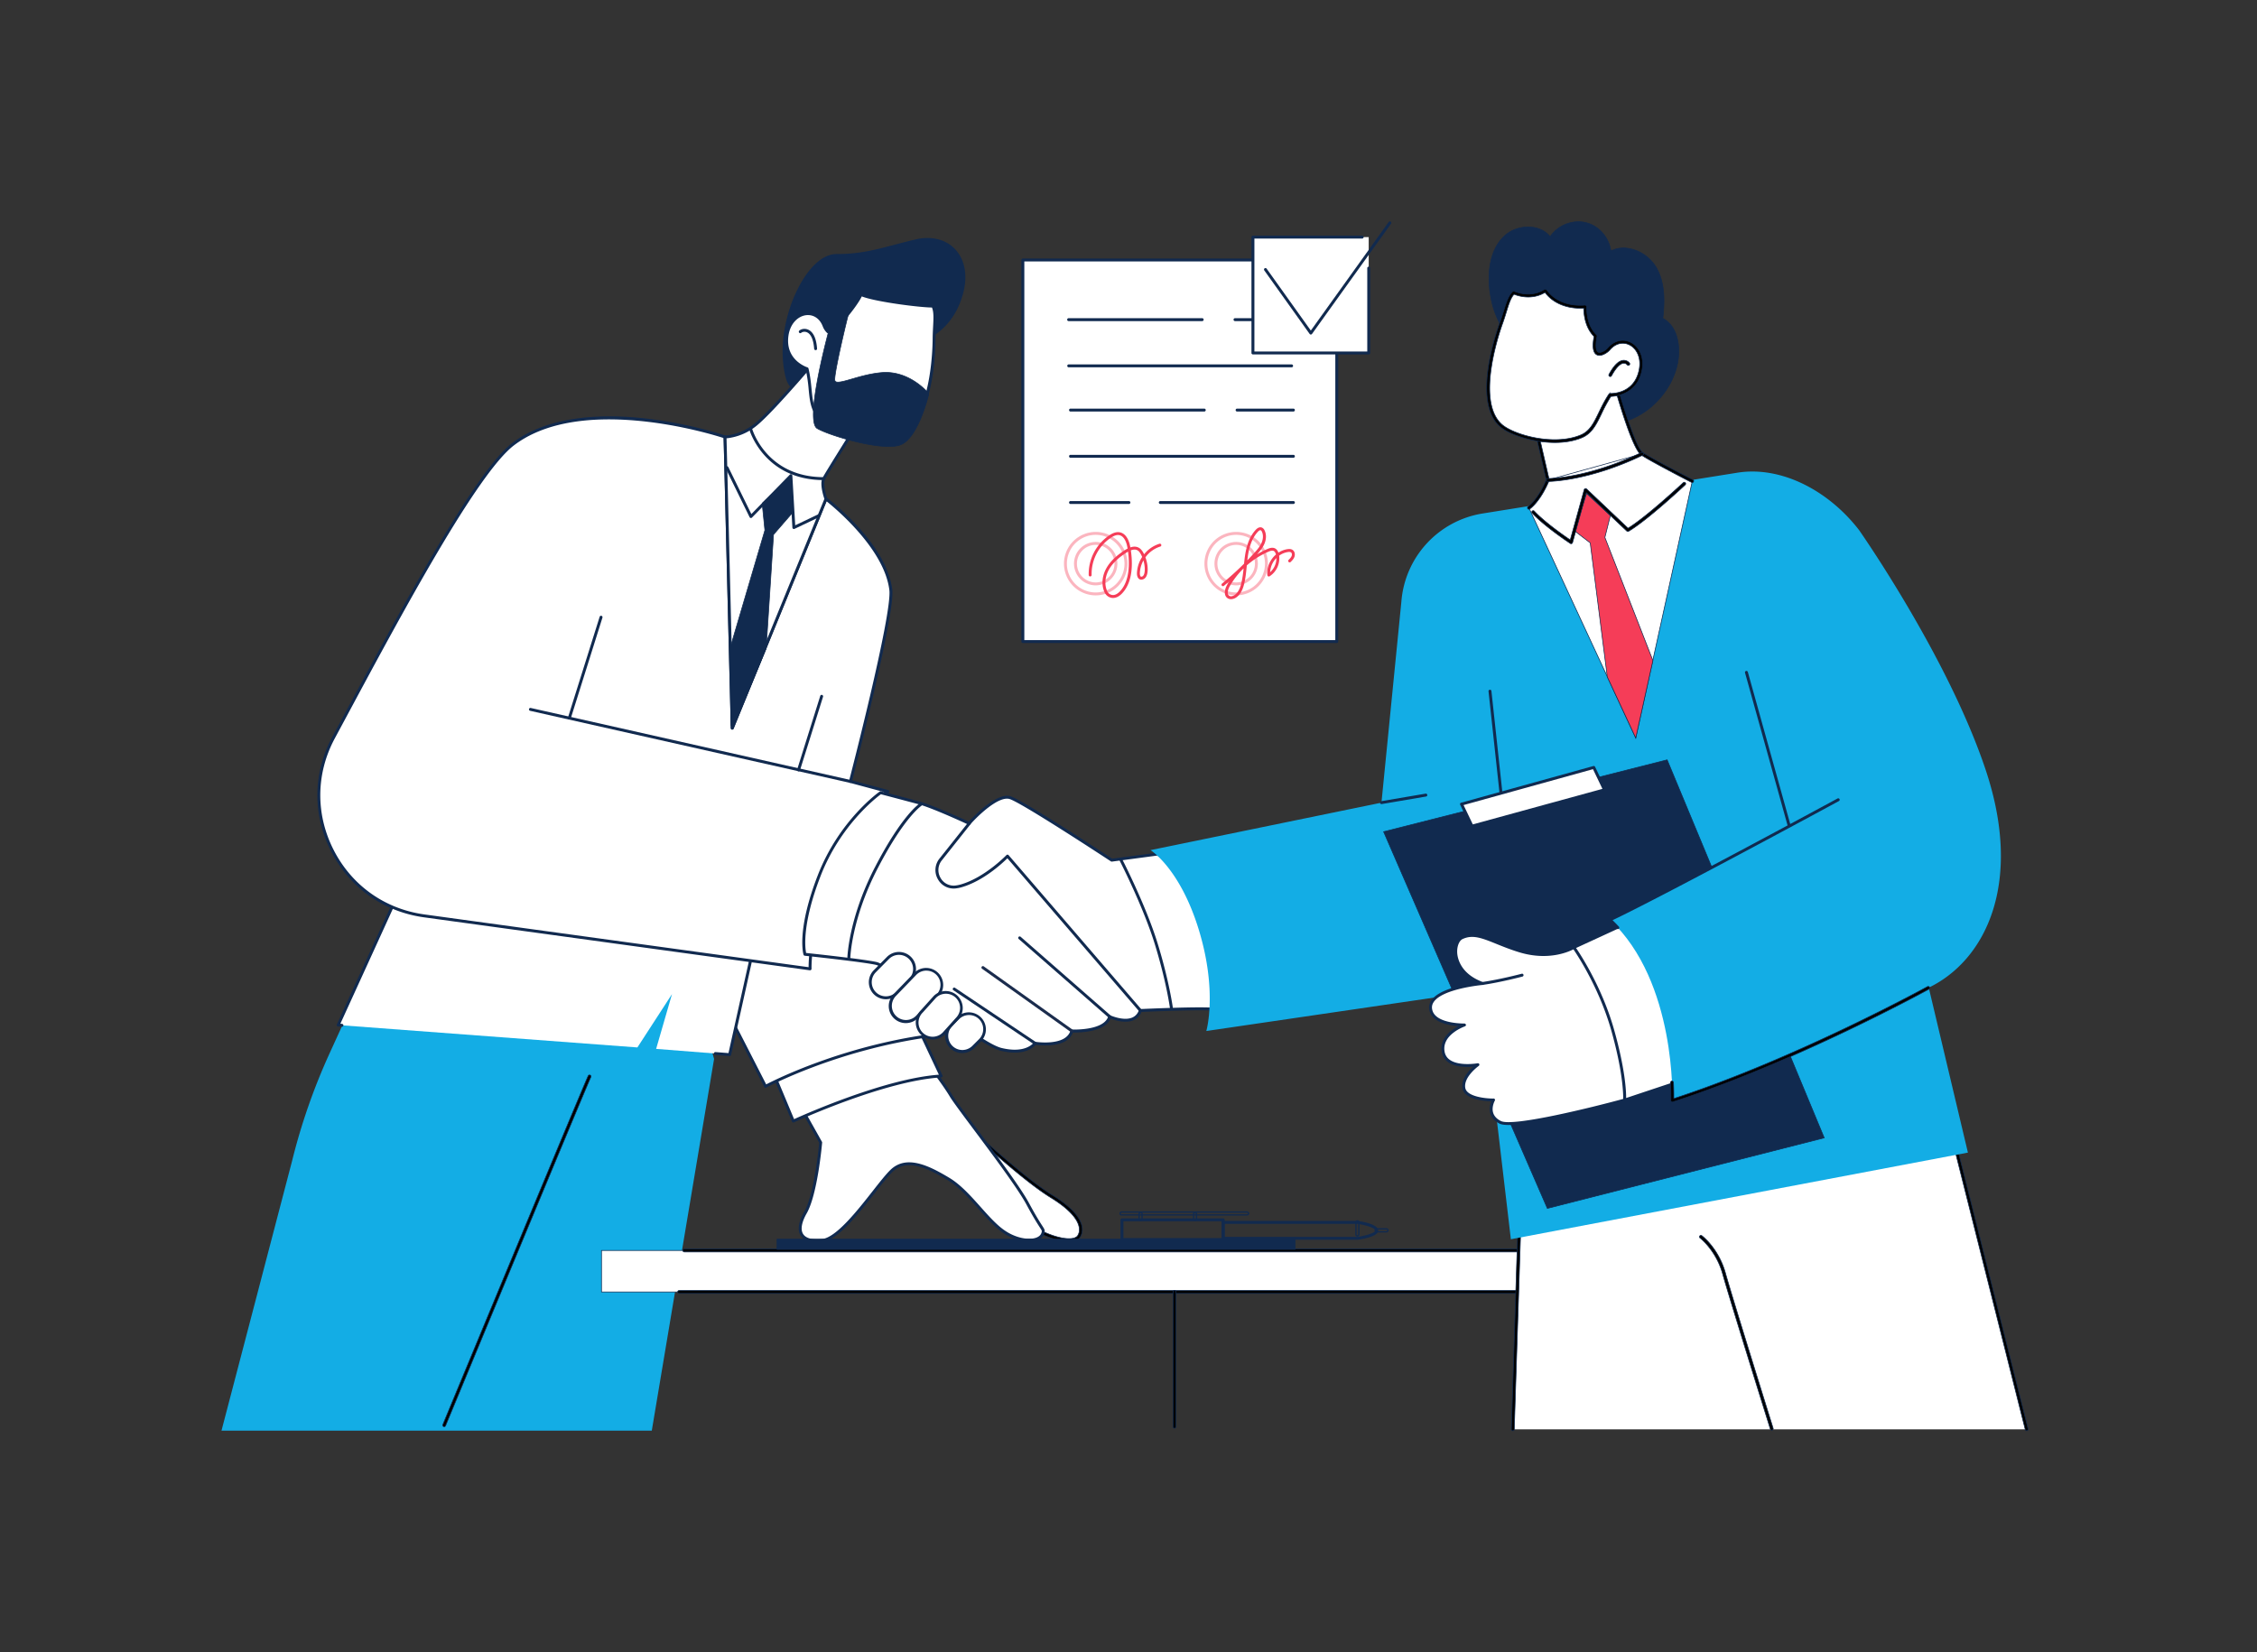 <svg xmlns="http://www.w3.org/2000/svg" viewBox="0 0 3415 2500">
  <rect x="0" y="0" width="3415" height="2500" fill="#333333" stroke="none"/>
  <g id="Illustration">
    <g id="Contractor_agreements" data-name="Contractor agreements">
      <g>
        <g>
          <path d="M1080.45,1602.35,986.2,2164.84H335.13L442,1756.46A930.32,930.32,0,0,1,498.9,1593.4l63.52-139.06L1030,1424.07Z" style="fill: #13ade5"/>
          <path d="M672.09,2158.79a2.34,2.34,0,0,1-.85-.17,2.21,2.21,0,0,1-1.19-2.88c2.09-5,209.25-504.66,220-527.94a2.21,2.21,0,0,1,4,1.85c-10.71,23.2-217.83,522.73-219.92,527.78A2.21,2.21,0,0,1,672.09,2158.79Z" style="stroke: #112a4f;stroke-miterlimit: 10"/>
        </g>
        <g>
          <g>
            <g>
              <path d="M1458.39,1702.63c3.77-.12,84.18,77.87,132.9,107.8s47,51.52,41.13,60.57c-6.33,9.71-36.46,8.46-80.08-19.11S1458.39,1702.63,1458.39,1702.63Z" style="fill: #fff;stroke: #112a4f;stroke-miterlimit: 10"/>
              <path d="M1617.11,1878.81c-15,0-38-7.4-65.95-25.06-43.71-27.62-92.74-145.28-94.81-150.28a2.24,2.24,0,0,1,.19-2,2.21,2.21,0,0,1,1.78-1c1.93-.06,4.76,2.24,27.47,22.35,27.89,24.71,74.58,66.07,106.66,85.77,26.22,16.11,41.18,31.7,44.47,46.35,1.92,8.56-.84,14.52-2.66,17.31C1631.5,1876.44,1625.59,1878.81,1617.11,1878.81Zm-153.48-169.56c11.74,26.8,53.56,117.82,89.88,140.78,41.56,26.26,71.46,28.36,77.06,19.77,1.76-2.7,3.53-7.3,2-13.94-2.07-9.24-11.13-24.3-42.47-43.55-32.41-19.9-79.28-61.42-107.28-86.22C1475.52,1719.58,1468.43,1713.3,1463.63,1709.25Z" style="stroke: #112a4f;stroke-miterlimit: 10"/>
            </g>
            <g>
              <path d="M1241.75,1728.76s-6.74,77.65-23.07,106.13-7.19,45.42,25,42.27,82.21-83.13,105.2-105.37,55.76-6,86.47,12.38,56.47,60.53,82.87,79.07,58.51,17.39,60.27.28c.44-4.28-3.06-4.08-23.62-42.18S1450.32,1677.12,1439,1658.1s-33.48-47.29-33.48-47.29l-199.91,53.52Z" style="fill: #fff;stroke: #112a4f;stroke-miterlimit: 10"/>
              <path d="M1236.47,1879.74c-12.13,0-20.68-3.4-24.94-10-5.33-8.25-3.52-20.68,5.24-36,15.11-26.35,22-96.89,22.72-104.56l-35.83-63.83a2.2,2.2,0,0,1,1.35-3.21l199.9-53.52a2.19,2.19,0,0,1,2.31.77c.22.28,22.35,28.61,33.65,47.52,4.2,7,19,26.86,36.14,49.82,29.79,39.9,66.88,89.56,79.8,113.5,10.86,20.14,16.93,29.51,20.18,34.54,3,4.71,4,6.14,3.69,8.92-.58,5.61-3.93,10-9.68,12.59-13.35,6.08-36.08,1.34-54.06-11.29-12.18-8.56-24-21.76-36.44-35.73-14.66-16.41-29.81-33.37-46.3-43.26-28.94-17.36-61.68-34.09-83.8-12.68-6.81,6.59-16,18.32-26.69,31.89-25.12,32-56.39,71.79-79.83,74.09Q1240,1879.74,1236.47,1879.74Zm-27.58-214,34.79,62a2.23,2.23,0,0,1,.27,1.27c-.28,3.19-7,78.46-23.36,107-7.76,13.55-9.67,24.69-5.35,31.36,4.12,6.39,13.89,9,28.21,7.61,21.56-2.11,53.48-42.74,76.79-72.41,10.77-13.71,20.06-25.54,27.09-32.34,24.37-23.58,58.79-6.13,89.14,12.07,17.06,10.23,32.44,27.45,47.32,44.11,12.3,13.77,23.92,26.78,35.69,35,18.81,13.21,39.63,15.47,49.69,10.88,4.31-2,6.7-5,7.12-9,.12-1.15-.11-1.6-3-6.07-3.29-5.08-9.42-14.55-20.37-34.84-12.76-23.66-49.74-73.18-79.45-113-17.92-24-32.07-43-36.39-50.2-9.87-16.52-28.19-40.42-32.44-45.91Z" style="fill: #112a4f"/>
            </g>
            <g>
              <path d="M1200.36,1696.39s136.27-63.24,223.62-68.21l-35.11-74.52-220,67.43Z" style="fill: #fff;stroke: #112a4f;stroke-miterlimit: 10"/>
              <path d="M1200.36,1698.6a2.19,2.19,0,0,1-2-1.36l-31.52-75.3a2.21,2.21,0,0,1,1.39-3l220-67.43a2.2,2.2,0,0,1,2.64,1.17l35.11,74.52a2.2,2.2,0,0,1-.1,2.07,2.23,2.23,0,0,1-1.77,1.08c-85.92,4.88-221.45,67.37-222.81,68A2.14,2.14,0,0,1,1200.36,1698.6Zm-28.54-76.12,29.7,71c17.32-7.84,138.18-61.41,219.08-67.25l-32.91-69.86Z" style="fill: #112a4f"/>
            </g>
            <g>
              <path d="M1158.34,1643.85s104.68-56.89,249-76.72L1189,1183.35l-240.87,49.73Z" style="fill: #fff;stroke: #112a4f;stroke-miterlimit: 10"/>
              <path d="M1158.34,1646.06a2.38,2.38,0,0,1-.65-.1,2.2,2.2,0,0,1-1.31-1.1L946.15,1234.09a2.22,2.22,0,0,1,1.52-3.17l240.86-49.73a2.2,2.2,0,0,1,2.37,1.07L1409.24,1566a2.21,2.21,0,0,1-1.62,3.28c-142.2,19.53-247.18,75.9-248.23,76.47A2.16,2.16,0,0,1,1158.34,1646.06ZM951.4,1234.65l207.89,406.21c15.1-7.82,113.87-56.94,244.51-75.46l-215.94-379.57Z" style="fill: #112a4f"/>
            </g>
          </g>
          <g>
            <g>
              <polygon points="1142.75 1421.76 1104.03 1595.88 992.78 1587.15 1016.78 1504.27 964.43 1584.97 511.71 1551.05 656.97 1232.9 1142.75 1421.76" style="fill: #fff"/>
              <path d="M1104,1598.08h-.18l-21.72-1.71a2.21,2.21,0,0,1,.34-4.4l19.82,1.56,37.89-170.4L658.11,1235.71,515,1549.08l2.66.2a2.21,2.21,0,0,1-.33,4.4l-5.82-.43a2.24,2.24,0,0,1-1.73-1.08,2.2,2.2,0,0,1-.11-2L655,1232a2.22,2.22,0,0,1,2.81-1.14l485.78,188.86a2.22,2.22,0,0,1,1.35,2.54l-38.72,174.12A2.21,2.21,0,0,1,1104,1598.08Z" style="fill: #112a4f"/>
            </g>
            <g>
              <path d="M1343.51,1197.76s-46.45,23.44-81.08,100.24c-21.06,46.68-37.34,132.67-36.7,168L642,1385.89c-127.32-17.48-198.16-156.66-137.24-269.82,84.18-156.39,211.4-398.17,271.68-444C885.46,589.2,1097,661.18,1097,661.18l10.9,440.6L1249.72,755s89.43,67.62,98.16,137.42c4.72,37.8-61.08,290.1-61.08,290.1Z" style="fill: #fff;stroke: #112a4f;stroke-miterlimit: 10"/>
              <path d="M1225.73,1468.25a1.51,1.51,0,0,1-.3,0l-583.77-80.15c-61.44-8.44-112.8-45-140.9-100.28s-27.35-118.22,2-172.77c5.79-10.75,11.78-21.9,17.93-33.36C604.2,926.2,718.55,713.28,775.06,670.33c56.92-43.26,141.7-44,202.81-37,66,7.57,119.34,25.55,119.88,25.73a2.21,2.21,0,0,1,1.49,2l10.65,430.08,137.79-337.06a2.2,2.2,0,0,1,3.37-.93c3.68,2.78,90.28,69,99,138.9,4.55,36.37-53.8,262.7-60.57,288.82l54.6,14.7a2.21,2.21,0,0,1,.42,4.1c-.46.23-46.21,24.09-80.07,99.18-20.11,44.58-37.16,130.58-36.51,167.1a2.19,2.19,0,0,1-2.2,2.24ZM921.44,634.6c-51.52,0-104.52,9.46-143.71,39.24C722,716.21,607.89,928.65,524.59,1083.76l-17.93,33.36c-28.67,53.26-29.39,114.75-2,168.68s77.58,89.67,137.57,97.91l581.24,79.81c.09-38.93,16.69-121.58,36.92-166.43,28.54-63.31,64.65-90.49,77.42-98.58l-51.61-13.89a2.21,2.21,0,0,1-1.56-2.69c.65-2.52,65.64-252.32,61-289.27-7.74-61.88-81.11-123-95-134.15L1110,1102.62a2.2,2.2,0,0,1-4.24-.78l-10.87-439C1083.22,659,1004.24,634.6,921.44,634.6Z" style="fill: #112a4f"/>
            </g>
            <path d="M1286.8,1184.7a2,2,0,0,1-.48-.06L802.09,1075.58a2.2,2.2,0,1,1,1-4.3l484.23,109.06a2.21,2.21,0,0,1-.49,4.36Z" style="fill: #112a4f"/>
            <path d="M861.47,1088.72a2.2,2.2,0,0,1-2.11-2.87l48-152.68a2.21,2.21,0,0,1,4.21,1.32l-48,152.69A2.21,2.21,0,0,1,861.47,1088.72Z" style="fill: #112a4f"/>
            <path d="M1208.28,1167.25a2.17,2.17,0,0,1-.66-.11,2.21,2.21,0,0,1-1.45-2.76l34.9-111.24a2.21,2.21,0,1,1,4.21,1.32l-34.9,111.24A2.2,2.2,0,0,1,1208.28,1167.25Z" style="fill: #112a4f"/>
          </g>
        </g>
      </g>
      <g>
        <rect x="910.1" y="1892.17" width="1734.01" height="62.81" style="fill: #fff;stroke: #112a4f;stroke-miterlimit: 10"/>
        <path d="M2644.11,1957.2H1027.6a2.21,2.21,0,0,1,0-4.42H2641.9v-58.4H1035.25a2.21,2.21,0,0,1,0-4.41H2644.11a2.2,2.2,0,0,1,2.2,2.21V1955A2.2,2.2,0,0,1,2644.11,1957.2Z" style="stroke: #112a4f;stroke-miterlimit: 10"/>
        <path d="M1777.1,2161.13a2.2,2.2,0,0,1-2.2-2.21V1955a2.21,2.21,0,1,1,4.41,0v203.93A2.21,2.21,0,0,1,1777.1,2161.13Z" style="stroke: #112a4f;stroke-miterlimit: 10"/>
      </g>
      <rect x="1175.71" y="1875.07" width="784.03" height="15.56" style="fill: #112a4f;stroke: #112a4f;stroke-miterlimit: 10"/>
      <g>
        <path d="M1850.76,1877.83H1697.62a2.21,2.21,0,0,1-2.2-2.21v-29.77a2.21,2.21,0,0,1,2.2-2.21h153.14a2.2,2.2,0,0,1,2.2,2.21v29.77A2.2,2.2,0,0,1,1850.76,1877.83Zm-150.93-4.41h148.72v-25.36H1699.83Z" style="fill: #112a4f"/>
        <path d="M2053.83,1876H1850.76a2.21,2.21,0,0,1-2.21-2.21v-24.13a2.21,2.21,0,0,1,2.21-2.21h203.07l.3,0c7.06,1,30.17,4.92,31.18,14,1.05,9.47-23.61,13.52-31.19,14.54ZM1853,1871.62h200.72c14.62-2,27.59-6.58,27.24-9.66-.42-3.78-14.4-8.25-27.25-10.07H1853Z" style="fill: #112a4f"/>
        <path d="M2097.73,1863.92h-14.61a2.21,2.21,0,1,1,0-4.41h14.61a2.21,2.21,0,1,1,0,4.41Z" style="fill: none;stroke: #112a4f;stroke-miterlimit: 10;stroke-width: 2px"/>
        <path d="M2053.83,1870.19a2.21,2.21,0,0,1-2.21-2.21v-18.29a2.21,2.21,0,1,1,4.41,0V1868A2.2,2.2,0,0,1,2053.83,1870.19Z" style="fill: none;stroke: #112a4f;stroke-miterlimit: 10;stroke-width: 2px"/>
        <path d="M1725.77,1846.82a2.21,2.21,0,0,1-2.21-2.21v-7.85a2.21,2.21,0,0,1,4.42,0v7.85A2.21,2.21,0,0,1,1725.77,1846.82Z" style="fill: none;stroke: #112a4f;stroke-miterlimit: 10;stroke-width: 2px"/>
        <path d="M1808.18,1846.82a2.2,2.2,0,0,1-2.2-2.21v-7.85a2.21,2.21,0,0,1,4.41,0v7.85A2.21,2.21,0,0,1,1808.18,1846.82Z" style="fill: none;stroke: #112a4f;stroke-miterlimit: 10;stroke-width: 2px"/>
        <path d="M1886.67,1838.41H1697.18a2.21,2.21,0,1,1,0-4.41h189.49a2.21,2.21,0,1,1,0,4.41Z" style="fill: none;stroke: #112a4f;stroke-miterlimit: 10;stroke-width: 2px"/>
      </g>
      <g>
        <g>
          <g>
            <path d="M1751.87,1292.35l-69.64,9.29S1550.67,1215,1529,1207.23s-62.44,38.81-62.44,38.81-54-25.3-77.26-31.49-56.86-15.06-56.86-15.06-60.36,41.79-92.86,125.37S1217.93,1444,1217.93,1444s88.21,9.28,108.33,13.92,150.13,120.72,188.82,130,51.07-9.29,51.07-9.29,48,7.74,55.72-18.57c0,0,50.15,2.5,57.26-21.67,0,0,37.15,17,46.43-9.28,0,0,100.6-4.65,113-1.55S1829.26,1345,1751.87,1292.35Z" style="fill: #fff;stroke: #112a4f;stroke-miterlimit: 10"/>
            <path d="M1535.35,1592.78a89.32,89.32,0,0,1-20.79-2.68c-22.86-5.48-74.9-45.9-120.81-81.56-30.85-24-60-46.59-68-48.44-19.76-4.56-107.19-13.79-108.07-13.88a2.18,2.18,0,0,1-1.88-1.55c-.46-1.49-10.69-37.29,21.72-120.61s93-126,93.66-126.38a2.21,2.21,0,0,1,1.82-.32s33.64,8.87,56.86,15.06c21.25,5.67,67.1,26.74,76.13,30.93,6.89-7.61,42.72-45.7,63.74-38.2s141.6,86.69,153,94.19l68.83-9.17a2.18,2.18,0,0,1,1.53.36c73.84,50.21,97.42,218.42,89.3,236.57-1.4,3.12-3.73,2.81-4.4,2.64-9.42-2.35-75.81,0-110.9,1.55a22.2,22.2,0,0,1-12.12,12.55c-12.4,5.26-28.69-.16-34.57-2.47-8.84,20.94-48.18,21.2-57,21-8.79,23.83-48.46,19.74-56.34,18.68C1564.37,1584.22,1555.18,1592.78,1535.35,1592.78ZM1219.71,1442c12.26,1.3,88.26,9.47,107,13.81,8.94,2.06,35.75,22.88,69.7,49.25,43.3,33.63,97.2,75.49,119.13,80.75,36.52,8.77,48.25-7.67,48.73-8.37a2.23,2.23,0,0,1,2.18-1c.46.08,46.15,7.13,53.25-17a2.23,2.23,0,0,1,2.23-1.58c.49,0,48.5,2.14,55-20.09a2.21,2.21,0,0,1,3-1.38c.2.09,20,9,33.23,3.35,4.83-2.06,8.26-5.88,10.2-11.37a2.23,2.23,0,0,1,2-1.47c4-.18,98-4.48,112.94-1.63,1.26-2.49,2.11-13.74-.57-36-6.12-51-32.07-156.91-86.51-194.67l-68.8,9.18a2.24,2.24,0,0,1-1.51-.35c-1.31-.86-131.57-86.61-152.74-94.17-16.62-5.92-49,25.55-60,38.18a2.22,2.22,0,0,1-2.6.55c-.54-.25-54.13-25.29-76.89-31.36-20.84-5.56-50.08-13.27-55.84-14.79-7.27,5.35-61.42,47.06-91.25,123.76C1213.27,1398.62,1218.22,1434.73,1219.71,1442Z" style="fill: #112a4f"/>
          </g>
          <path d="M1772.43,1527.66a2.21,2.21,0,0,1-2.18-1.92c0-.39-5.44-40.4-23-97.27s-53-126-53.39-126.66a2.21,2.21,0,1,1,3.92-2c.36.7,36,70.13,53.69,127.39s23.12,97.6,23.17,98a2.2,2.2,0,0,1-1.89,2.47Z" style="fill: #112a4f"/>
          <path d="M1284.27,1452.07h0a2.19,2.19,0,0,1-2.16-2.24c0-.59,1.53-60.21,42.24-138.51s66.54-95.18,67.61-95.86a2.21,2.21,0,1,1,2.35,3.74c-.25.16-26,17.19-66,94.16-40.19,77.3-41.73,136-41.74,136.55A2.21,2.21,0,0,1,1284.27,1452.07Z" style="fill: #112a4f"/>
          <path d="M1725.56,1531.35a2.22,2.22,0,0,1-1.67-.76L1524.25,1298.7c-7.24,7.18-36,34.15-68.91,43.75a55,55,0,0,1-9.36,1.9,27.14,27.14,0,0,1-27-14.14,27.72,27.72,0,0,1,2.5-31l43.34-54.53a2.21,2.21,0,1,1,3.46,2.74L1425,1301.94a23.34,23.34,0,0,0-2.09,26.14,22.76,22.76,0,0,0,22.64,11.88,50,50,0,0,0,8.59-1.75c36.16-10.54,68.35-44,68.67-44.28a2.23,2.23,0,0,1,1.65-.69,2.25,2.25,0,0,1,1.62.77l201.19,233.7a2.2,2.2,0,0,1-1.67,3.64Z" style="fill: #112a4f"/>
          <path d="M1679.13,1540.64a2.17,2.17,0,0,1-1.45-.55l-136.2-119.17a2.21,2.21,0,1,1,2.91-3.32l136.19,119.17a2.21,2.21,0,0,1,.21,3.12A2.24,2.24,0,0,1,1679.13,1540.64Z" style="fill: #112a4f"/>
          <path d="M1621.87,1562.31a2.24,2.24,0,0,1-1.28-.41l-134.65-96a2.2,2.2,0,1,1,2.56-3.59l134.65,96a2.21,2.21,0,0,1-1.28,4Z" style="fill: #1b2c4d"/>
          <path d="M1566.15,1580.88a2.17,2.17,0,0,1-1.23-.38l-122.26-82a2.21,2.21,0,1,1,2.45-3.67l122.27,82a2.21,2.21,0,0,1,.6,3.06A2.18,2.18,0,0,1,1566.15,1580.88Z" style="fill: #112a4f"/>
          <g>
            <path d="M1376.88,1482.92l-19.81,20a23.67,23.67,0,0,1-33.36,0h0a23.67,23.67,0,0,1,0-33.36l19.8-20a23.66,23.66,0,0,1,33.37,0h0A23.67,23.67,0,0,1,1376.88,1482.92Z" style="fill: #fff;stroke: #112a4f;stroke-miterlimit: 10"/>
            <path d="M1340.39,1512.05a25.78,25.78,0,0,1-18.24-44l19.8-20a25.79,25.79,0,0,1,36.49,36.46l-19.8,20A25.73,25.73,0,0,1,1340.39,1512.05Zm19.8-67.17a21.24,21.24,0,0,0-15.12,6.24l-19.79,20a21.38,21.38,0,1,0,30.23,30.25l19.8-20h0a21.36,21.36,0,0,0-15.12-36.48Z" style="fill: #112a4f"/>
          </g>
          <g>
            <path d="M1483,1574l-10.42,10.42a23.65,23.65,0,0,1-33.36,0h0a23.65,23.65,0,0,1,0-33.36l10.42-10.42a23.65,23.65,0,0,1,33.36,0h0A23.67,23.67,0,0,1,1483,1574Z" style="fill: #fff;stroke: #112a4f;stroke-miterlimit: 10"/>
            <path d="M1455.85,1593.49a25.77,25.77,0,0,1-18.24-44l10.43-10.42a25.8,25.8,0,0,1,36.48,36.48h0L1474.09,1586A25.58,25.58,0,0,1,1455.85,1593.49Zm10.43-57.55a21.24,21.24,0,0,0-15.12,6.24l-10.43,10.42a21.39,21.39,0,0,0,30.25,30.24l10.42-10.42a21.36,21.36,0,0,0-15.12-36.48Zm16.68,38h0Z" style="fill: #112a4f"/>
          </g>
          <g>
            <path d="M1418.35,1506.79l-31.14,32.26a23.65,23.65,0,0,1-33.36,0h0a23.65,23.65,0,0,1,0-33.36l31.14-32.27a23.67,23.67,0,0,1,33.36,0h0A23.67,23.67,0,0,1,1418.35,1506.79Z" style="fill: #fff;stroke: #112a4f;stroke-miterlimit: 10"/>
            <path d="M1370.53,1548.14a25.77,25.77,0,0,1-18.24-44l31.11-32.24a25.8,25.8,0,0,1,36.52,36.44l-31.13,32.25A25.6,25.6,0,0,1,1370.53,1548.14Zm31.14-79.39a21.23,21.23,0,0,0-15.12,6.23l-31.12,32.24a21.39,21.39,0,0,0,30.22,30.27l31.11-32.24,0,0a21.36,21.36,0,0,0-15.12-36.48Z" style="fill: #112a4f"/>
          </g>
          <g>
            <path d="M1447.94,1541.75l-19.86,22.07a23.67,23.67,0,0,1-33.36,0h0a23.68,23.68,0,0,1,0-33.37l19.86-22.06a23.65,23.65,0,0,1,33.36,0h0A23.67,23.67,0,0,1,1447.94,1541.75Z" style="fill: #fff;stroke: #112a4f;stroke-miterlimit: 10"/>
            <path d="M1411.4,1572.9a25.77,25.77,0,0,1-18.24-44l19.78-22a25.8,25.8,0,0,1,36.6,36.36l-19.82,22A25.65,25.65,0,0,1,1411.4,1572.9Zm19.86-69.19a21.24,21.24,0,0,0-15.12,6.24l-19.78,22a21.39,21.39,0,1,0,30.16,30.33l19.78-22,.08-.08a21.36,21.36,0,0,0-15.12-36.48Z" style="fill: #112a4f"/>
          </g>
        </g>
        <g>
          <polygon points="2956.47 1725.81 3066.53 2162.79 2289 2162.79 2303.2 1722.25 2956.47 1725.81" style="fill: #fff"/>
          <path d="M3066.52,2165a2.21,2.21,0,0,1-2.13-1.67L2954.74,1728l-649.4-3.53-14.13,438.39a2.28,2.28,0,0,1-2.28,2.14,2.2,2.2,0,0,1-2.13-2.28l14.2-440.54a2.2,2.2,0,0,1,2.2-2.13h0l653.26,3.55a2.19,2.19,0,0,1,2.12,1.67l110.06,437a2.2,2.2,0,0,1-1.6,2.68A2,2,0,0,1,3066.52,2165Z" style="stroke: #112a4f;stroke-miterlimit: 10"/>
          <path d="M2680.78,2164.11a2.21,2.21,0,0,1-2.11-1.55c-.61-2-61.94-198.08-72.13-234.78-10-35.86-34-54.27-34.23-54.46a2.2,2.2,0,1,1,2.65-3.52c1,.77,25.45,19.42,35.83,56.8,10.18,36.63,71.48,232.67,72.09,234.65a2.19,2.19,0,0,1-1.44,2.76A2.16,2.16,0,0,1,2680.78,2164.11Z" style="stroke: #112a4f;stroke-miterlimit: 10"/>
        </g>
        <g>
          <g>
            <path d="M2243.36,777l385.26-61.69c65.87-10.55,137.53,26.37,184.22,86.72,0,0,134.55,191.74,191.74,363.29s-.59,288.35-87,329.5l-.93-7.46,60.95,256.72L2286.06,1875.2,2241.78,1499l-416.54,61.11s17.29-59-11.2-152.63-73.26-121.09-73.26-121.09l349.46-71.82,30.11-303.88A146.6,146.6,0,0,1,2243.36,777Z" style="fill: #13ade5"/>
            <path d="M2707.44,1252.73a2.21,2.21,0,0,1-2.12-1.61l-65-233.23a2.21,2.21,0,0,1,4.25-1.18l65,233.22a2.21,2.21,0,0,1-1.54,2.72A2,2,0,0,1,2707.44,1252.73Z" style="fill: #112a4f"/>
            <path d="M2272.93,1219.23a2.21,2.21,0,0,1-2.19-2l-18.51-171.21a2.21,2.21,0,0,1,4.39-.47l18.5,171.2a2.2,2.2,0,0,1-1.95,2.43Z" style="fill: #112a4f"/>
            <path d="M2090.24,1216.73a2.21,2.21,0,0,1-.37-4.38l67-11.39a2.21,2.21,0,1,1,.74,4.35l-67,11.39Z" style="fill: #112a4f"/>
          </g>
          <g>
            <polygon points="2341.25 1828.51 2093.52 1258.54 2522.51 1149.78 2760.17 1721.77 2341.25 1828.51" style="fill: #112a4f;stroke: #112a4f;stroke-miterlimit: 10"/>
            <g>
              <polygon points="2211.34 1216.78 2227.27 1250.08 2427.73 1195.13 2411.49 1161.28 2211.34 1216.78" style="fill: #fff;stroke: #112a4f;stroke-miterlimit: 10"/>
              <path d="M2227.27,1252.28a2.2,2.2,0,0,1-2-1.25l-15.93-33.29a2.2,2.2,0,0,1,1.4-3.08l200.15-55.5a2.19,2.19,0,0,1,2.58,1.17l16.23,33.85a2.15,2.15,0,0,1,0,1.87,2.23,2.23,0,0,1-1.42,1.21l-200.46,54.94A1.93,1.93,0,0,1,2227.27,1252.28Zm-12.8-34.07,14,29.25,196.13-53.76-14.29-29.8Z" style="fill: #112a4f"/>
            </g>
          </g>
          <g>
            <g>
              <g>
                <path d="M2381.37,1433.58s-33.29,20.22-82.17,5.18c-42.83-13.18-63.9-30.92-87.31-19.76-13.94,6.64-18.12,51.06,31.3,69.18,0,0-90.35,8-77.42,42.83,7.71,20.79,50.05,19.94,50.05,19.94s-37.12,12.64-32.18,40.65,52.5,19.47,52.5,19.47-24.46,17.45-21.17,35.57,44.88,17.78,44.88,17.78-12.9,22.34,10.17,33.87,188.16-33.72,188.16-33.72,10.69-67.67,2.45-143.44S2381.37,1433.58,2381.37,1433.58Z" style="fill: #fff;stroke: #112a4f;stroke-miterlimit: 10"/>
                <path d="M2282.71,1702.29c-6.16,0-10.88-.62-13.68-2-7.37-3.69-12.08-8.81-14-15.24-2.2-7.32-.2-14.47,1.4-18.46-10.41-.38-40.59-2.89-43.62-19.54-2.44-13.45,8.76-26.16,16.11-32.86-9.76.81-26.69.82-37.61-6.8a23.06,23.06,0,0,1-9.83-15.39c-3.62-20.49,13.81-33.25,24.94-39.18-13.4-1.07-36.84-5.21-42.71-21a18.92,18.92,0,0,1,1.61-17.48c11.2-17.72,51.48-25,69.25-27.34-30.2-14.38-33.75-38-34.09-45.32-.54-11.5,3.67-21.4,10.47-24.64,17-8.12,32.92-1.7,54.88,7.17,9.78,4,20.87,8.44,34,12.48,47.4,14.59,80.06-4.75,80.39-5a2.2,2.2,0,0,1,1.5-.29c.73.12,72.77,12.92,81.1,89.48,8.17,75.2-2.36,143.34-2.47,144a2.18,2.18,0,0,1-1.59,1.78C2452.8,1668.33,2328.34,1702.28,2282.71,1702.29Zm-22.86-40.07a2.2,2.2,0,0,1,1.91,1.09,2.23,2.23,0,0,1,0,2.21c-.06.09-5.23,9.29-2.52,18.27,1.58,5.2,5.53,9.42,11.75,12.53,18.1,9.06,138.47-20.75,185.21-33.5,1.44-10.08,9.69-72.8,2.23-141.45-7.5-69-69.14-83.9-76.68-85.46-5.38,3-37.4,19.06-83.21,5-13.34-4.1-24.52-8.62-34.38-12.61-21.7-8.77-36-14.56-51.33-7.27-4.34,2.06-8.46,9.75-8,20.44.34,7.25,4.15,31.88,39.07,44.68a2.21,2.21,0,0,1-.57,4.27c-.61,0-61.31,5.65-74.34,26.27-2.65,4.2-3,8.64-1.2,13.59,7.07,19.08,47.54,18.51,47.94,18.51a2.24,2.24,0,0,1,2.21,1.82,2.2,2.2,0,0,1-1.46,2.47c-.35.12-35.27,12.38-30.72,38.17a18.54,18.54,0,0,0,8,12.54c14.27,10,41.66,5.2,41.93,5.15a2.21,2.21,0,0,1,1.68,4c-.24.17-23.29,16.85-20.29,33.37,2.39,13.16,30.78,16,42.19,16Z" style="fill: #112a4f"/>
              </g>
              <path d="M2243.19,1490.39a2.21,2.21,0,0,1-.33-4.39c28.6-4.27,59.3-12.46,59.61-12.55a2.21,2.21,0,0,1,1.14,4.27c-.31.08-31.24,8.33-60.1,12.64Z" style="fill: #112a4f"/>
              <g>
                <path d="M2534.1,1639.26c-2.17-50.29-14.9-164.29-83.28-237.66l-69.45,32s38.69,53.83,58.87,125.59,17.94,105.4,17.94,105.4Z" style="fill: #fff;stroke: #112a4f;stroke-miterlimit: 10"/>
                <path d="M2458.18,1666.77a2.14,2.14,0,0,1-1.34-.46,2.18,2.18,0,0,1-.86-1.89c0-.33,1.95-34.22-17.86-104.66s-58.15-124.35-58.54-124.89a2.21,2.21,0,0,1,.87-3.29l69.45-32a2.22,2.22,0,0,1,2.53.5c69.61,74.69,81.84,192.07,83.87,239.08a2.2,2.2,0,0,1-1.5,2.18l-75.92,25.31A2.09,2.09,0,0,1,2458.18,1666.77Zm-73.5-232.28c7.39,10.85,39.89,60.82,57.68,124.08,16.8,59.73,18.17,92.9,18.11,102.91l71.35-23.78c-2.21-47.31-14.69-160.63-81.53-233.43Z" style="fill: #112a4f"/>
              </g>
            </g>
            <path d="M2781.45,1210.16s-264.62,143.52-345.36,181.65c100.92,94.18,94.19,273.59,94.19,273.59,188.31-60.86,387.28-170.59,387.28-170.59Z" style="fill: #13ade5"/>
            <path d="M2447.9,1405.93a2.22,2.22,0,0,1-1.63-.71c-3.75-4.1-7.68-8.07-11.68-11.8a2.2,2.2,0,0,1,.56-3.61c79.76-37.66,342.6-180.15,345.24-181.59a2.21,2.21,0,0,1,2.11,3.88c-2.62,1.42-259.41,140.63-342.55,180.32,3.27,3.15,6.48,6.44,9.58,9.82a2.21,2.21,0,0,1-1.63,3.69Z" style="fill: #112a4f"/>
            <path d="M2530.28,1667.6a2.19,2.19,0,0,1-2.2-2.29c0-.1.37-10.44-.42-27.12a2.2,2.2,0,0,1,2.1-2.31,2.24,2.24,0,0,1,2.31,2.1c.54,11.5.54,20,.48,24.36,185.11-60.29,382-168.37,383.95-169.46a2.21,2.21,0,0,1,2.12,3.87c-2,1.09-201.3,110.52-387.66,170.75A2.24,2.24,0,0,1,2530.28,1667.6Z" style="stroke: #112a4f;stroke-miterlimit: 10"/>
          </g>
        </g>
        <g>
          <path d="M2516,481.65c2.68-23.93,3.34-49.14-7.05-71.42-8.77-18.82-27-32.44-47.74-34.74a41.8,41.8,0,0,0-23.8,4.29,52.87,52.87,0,0,0-24.93-37.65c-15.57-9.35-35.19-8.45-50.64.69a51.43,51.43,0,0,0-16.41,15.34c-15.47-19.74-48.67-18.46-67.05-2.91-26.58,22.48-28.55,63.15-22.65,94.87a137.42,137.42,0,0,0,21.52,52.7A52.53,52.53,0,0,0,2286,527c7.37,11,19.2,20.27,32.56,22.2a19.78,19.78,0,0,0,7.63-.42c3.55,48.92,48,90.57,96.72,93.61,52.75,3.29,101.93-38.14,114.44-88.2C2543.48,529.56,2540.71,495.18,2516,481.65Z" style="fill: #112a4f;stroke: #112a4f;stroke-miterlimit: 10"/>
          <path d="M2560.56,728,2475,1116.61,2313.31,768.38s15.14-10.09,28.6-42l-30-130.27,128.4-28.92s29.23,109.49,44.36,119.58S2560.56,728,2560.56,728Z" style="fill: #fff;stroke: #112a4f;stroke-miterlimit: 10"/>
          <path d="M2313.32,770.59a2.21,2.21,0,0,1-1.23-4c.21-.15,14.63-10.18,27.51-40.42l-29.87-129.57a2.23,2.23,0,0,1,.28-1.67,2.19,2.19,0,0,1,1.39-1L2439.8,565a2.2,2.2,0,0,1,2.61,1.58c8.07,30.23,31.61,110.42,43.46,118.32,14.86,9.9,75.08,40.85,75.69,41.16a2.21,2.21,0,0,1-2,3.93c-2.49-1.28-61.06-31.38-76.13-41.42-14.69-9.8-39.86-100.78-44.72-118.8l-124.17,28,29.53,128.11a2.23,2.23,0,0,1-.12,1.35c-13.56,32.2-28.76,42.6-29.4,43A2.21,2.21,0,0,1,2313.32,770.59Z" style="stroke: #112a4f;stroke-miterlimit: 10"/>
          <g>
            <path d="M2341.91,726.33s58.64.76,142.73-39.61Z" style="fill: #fff;stroke: #112a4f;stroke-miterlimit: 10"/>
            <path d="M2342,728.54h-.13a2.22,2.22,0,0,1-2.18-2.24,2.25,2.25,0,0,1,2.24-2.17c.56,0,59.19.23,141.75-39.4a2.21,2.21,0,0,1,1.91,4C2403.87,727.94,2345.14,728.54,2342,728.54Z" style="stroke: #112a4f;stroke-miterlimit: 10"/>
          </g>
          <polygon points="2382.14 803.08 2406.15 821.55 2431.96 1024.33 2474.98 1116.61 2500.94 999.52 2428.31 813.24 2436.62 779.99 2400.61 746.75 2382.14 803.08" style="fill: #f53d58;stroke: #112a4f;stroke-miterlimit: 10"/>
          <path d="M2377.23,822.72a2.17,2.17,0,0,1-1.21-.36c-.38-.24-38-25-57.58-45.74a2.21,2.21,0,1,1,3.21-3c16.32,17.31,45.54,37.52,54.26,43.4L2397,740.88a2.18,2.18,0,0,1,1.53-1.54,2.21,2.21,0,0,1,2.11.53l62.7,59.4c28.49-17.39,83-68.39,83.55-68.91a2.2,2.2,0,0,1,3,3.22c-2.32,2.18-57.27,53.59-85.75,70.34a2.2,2.2,0,0,1-2.63-.3l-61.25-58-20.89,75.51a2.18,2.18,0,0,1-1.35,1.47A2.06,2.06,0,0,1,2377.23,822.72Z" style="stroke: #112a4f;stroke-miterlimit: 10"/>
          <g>
            <path d="M2271.65,488.15c7.62-21.48,10-37.18,18.66-45.42,15.28,6.24,32.73,6.62,47.15-2.73l1.51.34a48.62,48.62,0,0,0,3.05,4c13.57,15.69,36.1,21.28,56.26,19.56l.14.1c.11,16.6,3.95,32.88,15.82,44.46-5.5,29.22,4.49,29,11.84,25.54a25.33,25.33,0,0,0,8.36-6.29c20.92-24.13,55.78-3.48,47.5,33.66-8.5,38.09-45.75,36.27-45.75,36.27-18.42,27.86-21.39,53.28-43.41,62.58-42.24,17.85-103.61-.86-121.11-15.71C2226.79,606.41,2271.65,488.15,2271.65,488.15Z" style="fill: #fff;stroke: #112a4f;stroke-miterlimit: 10"/>
            <path d="M2352.65,669.64c-34.43,0-69.39-12.43-82.41-23.48-45.47-38.58-2.63-153.56-.66-158.77,2.16-6.09,3.93-11.81,5.49-16.85,4-12.92,7.15-23.12,13.71-29.41a2.21,2.21,0,0,1,2.36-.44c16.06,6.56,32.5,5.64,45.12-2.54a2.19,2.19,0,0,1,1.69-.3l1.53.34a2.27,2.27,0,0,1,1.31.9,42.79,42.79,0,0,0,2.9,3.77c11.82,13.67,32.15,20.71,54.4,18.81a2.25,2.25,0,0,1,1.54.46,2.54,2.54,0,0,1,1,1.83c.13,18.77,5.23,33.21,15.17,42.89a2.22,2.22,0,0,1,.62,2c-3.26,17.33-.66,22.31,1.19,23.73s5.18.52,7.54-.59a23.4,23.4,0,0,0,7.64-5.75c9.56-11,22.85-14.18,34.68-8.22s21.54,21.81,16.63,43.81c-7.88,35.34-39.84,37.86-46.7,38a233.07,233.07,0,0,0-14.26,26.32c-7.7,15.94-14.36,29.69-29.49,36.09C2381.14,667.5,2366.94,669.64,2352.65,669.64Zm-61.79-224.32c-5.1,5.58-7.85,14.48-11.58,26.52-1.57,5.09-3.36,10.87-5.55,17.05,0,0,0,0,0,.05-.45,1.16-43.8,117.23-.62,153.86,17.71,15,77.76,32.7,118.82,15.36,13.61-5.75,19.62-18.19,27.24-33.95,4.08-8.45,8.71-18,15.19-27.82a2.23,2.23,0,0,1,2-1c1.44.07,35.51,1.23,43.49-34.54,4.39-19.68-4-33.72-14.32-38.91-9.94-5-21.19-2.26-29.36,7.17A27.87,27.87,0,0,1,2427,536c-6.29,3-10.06,1.69-12.12.09-4.64-3.58-5.63-12.38-3-26.89-9.87-10.11-15.12-24.54-15.62-42.94-22.79,1.37-43.55-6.21-55.9-20.48-.89-1-1.75-2.13-2.61-3.32C2324.41,450.64,2307.46,451.68,2290.86,445.32Zm-19.21,42.83h0Z" style="stroke: #112a4f;stroke-miterlimit: 10"/>
          </g>
          <path d="M2436.39,569.82a2.18,2.18,0,0,1-1-.26,2.21,2.21,0,0,1-.89-3c7.41-13.69,14.75-20.86,21.83-21.33a10.9,10.9,0,0,1,9.22,4.16A2.2,2.2,0,0,1,2462,552a6.44,6.44,0,0,0-5.45-2.36c-3.06.23-9.5,3-18.17,19A2.22,2.22,0,0,1,2436.39,569.82Z" style="stroke: #112a4f;stroke-miterlimit: 10"/>
        </g>
      </g>
      <g>
        <g>
          <g>
            <rect x="1547.66" y="393.42" width="474.96" height="577.37" style="fill: #fff;stroke: #112a4f;stroke-miterlimit: 10"/>
            <path d="M2022.63,973h-475a2.2,2.2,0,0,1-2.2-2.21V393.42a2.2,2.2,0,0,1,2.2-2.2h475a2.2,2.2,0,0,1,2.2,2.2V970.79A2.2,2.2,0,0,1,2022.63,973Zm-472.76-4.42h470.55V395.63H1549.87Z" style="fill: #112a4f"/>
          </g>
          <g>
            <path d="M1954.15,485.89h-85.48a2.21,2.21,0,0,1,0-4.42h85.48a2.21,2.21,0,0,1,0,4.42Z" style="fill: #112a4f"/>
            <path d="M1819,485.89H1616.9a2.21,2.21,0,0,1,0-4.42H1819a2.21,2.21,0,1,1,0,4.42Z" style="fill: #112a4f"/>
            <path d="M1954.15,555.82H1616.9a2.21,2.21,0,0,1,0-4.41h337.25a2.21,2.21,0,1,1,0,4.41Z" style="fill: #112a4f"/>
          </g>
          <g>
            <path d="M1957.16,622.72h-85.49a2.21,2.21,0,0,1,0-4.41h85.49a2.21,2.21,0,0,1,0,4.41Z" style="fill: #112a4f"/>
            <path d="M1822,622.72H1619.91a2.21,2.21,0,1,1,0-4.41H1822a2.21,2.21,0,1,1,0,4.41Z" style="fill: #112a4f"/>
            <path d="M1957.16,692.66H1619.91a2.21,2.21,0,1,1,0-4.41h337.25a2.21,2.21,0,0,1,0,4.41Z" style="fill: #112a4f"/>
            <path d="M1957.16,762.59H1755.47a2.21,2.21,0,0,1,0-4.41h201.69a2.21,2.21,0,0,1,0,4.41Z" style="fill: #112a4f"/>
            <path d="M1708.27,762.59h-88.36a2.21,2.21,0,1,1,0-4.41h88.36a2.21,2.21,0,0,1,0,4.41Z" style="fill: #112a4f"/>
          </g>
          <g style="opacity: 0.38">
            <path d="M1657.88,900.9a48,48,0,1,1,48-48A48,48,0,0,1,1657.88,900.9Zm0-91.56a43.58,43.58,0,1,0,43.57,43.58A43.63,43.63,0,0,0,1657.88,809.34Z" style="fill: #f53d58"/>
            <path d="M1657.88,885.73a32.82,32.82,0,1,1,32.81-32.81A32.85,32.85,0,0,1,1657.88,885.73Zm0-61.21a28.4,28.4,0,1,0,28.4,28.4A28.44,28.44,0,0,0,1657.88,824.52Z" style="fill: #f53d58"/>
          </g>
          <g style="opacity: 0.38">
            <path d="M1870.41,900.9a48,48,0,1,1,48-48A48,48,0,0,1,1870.41,900.9Zm0-91.56A43.58,43.58,0,1,0,1914,852.92,43.62,43.62,0,0,0,1870.41,809.34Z" style="fill: #f53d58"/>
            <path d="M1870.41,885.73a32.82,32.82,0,1,1,32.81-32.81A32.86,32.86,0,0,1,1870.41,885.73Zm0-61.21a28.4,28.4,0,1,0,28.4,28.4A28.43,28.43,0,0,0,1870.41,824.52Z" style="fill: #f53d58"/>
          </g>
          <path d="M1684.13,904.83a13,13,0,0,1-1.93-.14,14.28,14.28,0,0,1-10.43-7.42c-5.12-10.13-4.77-23.18.93-34.9,4.57-9.37,12.21-17.84,23.38-25.88a76.51,76.51,0,0,1,10.05-6.42c-.16-1-.32-1.82-.47-2.64-.92-4.88-4-16.39-12.5-17.73-3.42-.53-7.27.7-12.13,3.87A66,66,0,0,0,1651.7,870a2.21,2.21,0,0,1-2.13,2.28,2.17,2.17,0,0,1-2.28-2.13,70.53,70.53,0,0,1,31.33-60.22c3.67-2.4,9.23-5.47,15.22-4.54,11.3,1.77,15.06,15.47,16.15,21.28.11.54.21,1.1.31,1.66,4.71-1.61,9.64-1.81,14.06,1.29,2.81,2,5.1,5.65,6.77,9.1a47.89,47.89,0,0,1,23.22-15.91,2.2,2.2,0,1,1,1.28,4.22,43.74,43.74,0,0,0-22.52,16.33c.66,1.77,1.07,3.09,1.18,3.48,2.67,9,3.51,20.72-.61,26.54a8.5,8.5,0,0,1-6.7,3.74,5.2,5.2,0,0,1-4-1.49c-2.06-2-2.74-5.35-2.69-7.85a47.68,47.68,0,0,1,7.9-25c-1.73-4.07-4-8-6.34-9.58-3.12-2.19-6.86-1.94-10.8-.44,2.77,18.84,3.44,47.48-13.1,65C1692.63,903.39,1687.75,904.83,1684.13,904.83Zm22.7-70.1a84.71,84.71,0,0,0-8.18,5.34c-10.55,7.6-17.74,15.53-22,24.23-5.11,10.49-5.47,22.07-1,31a9.84,9.84,0,0,0,7.13,5c3.81.56,7.91-1.37,11.87-5.57C1709.88,878.65,1709,851.11,1706.83,834.73Zm23.25,13.36a42.76,42.76,0,0,0-5.41,19.72c0,1.88.52,3.81,1.33,4.57a.84.84,0,0,0,.72.29,4.1,4.1,0,0,0,3.36-1.89C1732.82,866.92,1732.81,857.38,1730.08,848.09Z" style="fill: #f53d58"/>
          <path d="M1862.55,906.68a9.23,9.23,0,0,1-4.7-1.23c-6.61-3.84-5.2-13.31-1.1-20.48q1.57-2.75,3.28-5.4-4.12,3.54-8.3,7a2.21,2.21,0,0,1-2.8-3.41c11.58-9.49,22.76-19.59,33.4-30.19.43-4.14.89-8.34,1.52-12.49,2.61-17.2,7.91-29.89,16.19-38.8,3.83-4.11,7-4.15,9-3.46a7.86,7.86,0,0,1,4.31,4.31c3,6,2.8,13.54-.44,20.84-2.6,5.85-6.64,10.69-11,15.47a126.63,126.63,0,0,1,15.76-8.1c3.48-1.49,7.55-2.78,11.28-1.05,2.44,1.12,4.28,3.38,5.41,6.58a33.27,33.27,0,0,1,14.17-5.36c2-.25,4.65-.37,6.92,1,3.68,2.19,4.37,7.08,3.16,10.57s-3.75,5.9-5.81,7.94a2.21,2.21,0,0,1-3.11-3.13c1.84-1.82,3.92-3.88,4.75-6.26.63-1.83.34-4.39-1.25-5.34a6.87,6.87,0,0,0-4.11-.39,29.31,29.31,0,0,0-13.65,5.56A32.19,32.19,0,0,1,1921,872a2.2,2.2,0,0,1-3.37-1.6c-1.4-11.73,4.08-23.64,13-31.32-.52-2.11-1.54-4.52-3.51-5.43-2.16-1-5.1,0-7.69,1.11a124.17,124.17,0,0,0-32.91,20.77c-.06.52-.11,1-.16,1.56-.82,8.28-1.67,16.85-3.56,25.17-1.51,6.64-4.4,16.1-12,21.55A14.63,14.63,0,0,1,1862.55,906.68Zm19.07-46.63a124,124,0,0,0-21,27.11c-2.55,4.46-4.79,12-.51,14.47,2.5,1.46,5.94.15,8.12-1.41,4.88-3.48,8.15-9.5,10.3-18.94A178.38,178.38,0,0,0,1881.62,860.05Zm49.67-15.64a32.54,32.54,0,0,0-9.47,21.48A28.51,28.51,0,0,0,1931.29,844.41ZM1907,802.26c-1.39,0-3.06,1.62-3.77,2.39-7.66,8.23-12.58,20.16-15.06,36.45-.33,2.25-.63,4.52-.89,6.79q5.34-5.49,10.49-11.13c4.39-4.81,8.53-9.59,11-15.23,2.66-6,2.86-12.38.52-17.07a4,4,0,0,0-1.82-2.12A1.81,1.81,0,0,0,1907,802.26Z" style="fill: #f53d58"/>
        </g>
        <g>
          <rect x="1895.77" y="358.79" width="175.17" height="175.3" style="fill: #fff"/>
          <path d="M2070.94,536.3H1895.77a2.21,2.21,0,0,1-2.21-2.21V358.79a2.2,2.2,0,0,1,2.21-2.2h165.14a2.21,2.21,0,1,1,0,4.41H1898V531.88h170.77v-126a2.21,2.21,0,1,1,4.41,0v128.2A2.21,2.21,0,0,1,2070.94,536.3Z" style="fill: #112a4f"/>
          <path d="M1983.36,506.21h0a2.2,2.2,0,0,1-1.79-.93l-68.63-96.15a2.2,2.2,0,1,1,3.59-2.56l66.84,93.64,117.82-164.29a2.2,2.2,0,1,1,3.58,2.57l-119.61,166.8A2.23,2.23,0,0,1,1983.36,506.21Z" style="fill: #112a4f"/>
        </g>
      </g>
      <g>
        <g>
          <path d="M1401.81,512.46c2.33-3.49,39.61-16.31,53.59-69.89s-21-89.69-69.89-78.05-74.55,22.14-120,22.14-94.35,106-74.55,184S1401.81,512.46,1401.81,512.46Z" style="fill: #112a4f;stroke: #112a4f;stroke-miterlimit: 10"/>
          <path d="M1225.66,597a49,49,0,0,1-16.86-2.65c-10.31-3.78-17-11.56-20-23.13-14.4-56.75,6.9-124.73,34.25-159.89,13.69-17.6,28.36-26.9,42.44-26.9,34.25,0,56.64-5.87,87.64-14,9.87-2.59,20.07-5.26,31.83-8.06,23.61-5.62,45.31-.51,59.53,14,15.26,15.6,20,39.92,13,66.74-11.73,45-39.8,61.93-50.38,68.31a32.65,32.65,0,0,0-3.56,2.32,1.67,1.67,0,0,1-.49.5C1397.91,518,1286.31,597,1225.66,597Zm177.66-232.46a75,75,0,0,0-17.3,2.11c-11.71,2.79-21.89,5.46-31.73,8-30.14,7.91-53.94,14.15-88.76,14.15-12.49,0-26.32,8.95-39,25.2-26.71,34.33-47.51,100.71-33.45,156.1,2.59,10.21,8.21,16.78,17.2,20.07,50.33,18.46,183.36-74.73,190-79.39.77-.87,2.15-1.7,4.58-3.17,10.15-6.14,37.12-22.43,48.39-65.66,6.6-25.28,2.27-48.07-11.88-62.53C1431.79,369.69,1418.43,364.56,1403.32,364.56Zm-1.5,147.9h0Z" style="fill: #112a4f"/>
        </g>
        <g>
          <path d="M1097,661.18s23.84-.35,46.58-18.87c29-23.67,110.61-121.65,110.61-121.65L1307.1,626.4s-56.1,88.78-60.63,97.84,3.25,30.73,3.25,30.73l-141.78,346.81Z" style="fill: #fff;stroke: #112a4f;stroke-miterlimit: 10"/>
          <path d="M1107.94,1104a1.87,1.87,0,0,1-.4,0,2.2,2.2,0,0,1-1.8-2.11l-10.91-440.61A2.22,2.22,0,0,1,1097,659c.23,0,23.4-.59,45.23-18.37,28.54-23.26,109.49-120.37,110.31-121.35a2.2,2.2,0,0,1,3.66.42l52.87,105.74a2.21,2.21,0,0,1-.1,2.17c-.56.89-56.09,88.79-60.52,97.65-3.37,6.73,1.27,23.21,3.35,29a2.23,2.23,0,0,1,0,1.59L1110,1102.62A2.19,2.19,0,0,1,1107.94,1104Zm-8.65-440.73,10.6,427.94,137.47-336.29c-1.54-4.5-7.32-22.74-2.86-31.65,4.31-8.63,53.43-86.48,60.07-97l-50.8-101.61c-13.37,16-82.18,97.7-108.76,119.36A86.25,86.25,0,0,1,1099.29,663.26Z" style="fill: #112a4f"/>
        </g>
        <g>
          <path d="M1136.2,650.23s21.15,74,110.27,74Z" style="fill: #fff"/>
          <path d="M1246.47,726.45c-89.75,0-112.17-74.86-112.39-75.62a2.2,2.2,0,0,1,4.24-1.21c.21.72,21.81,72.42,108.15,72.42a2.21,2.21,0,1,1,0,4.41Z" style="fill: #112a4f"/>
        </g>
        <path d="M1201.16,800.47a2.19,2.19,0,0,1-1.13-.31,2.23,2.23,0,0,1-1.08-1.77l-4.24-73.56-56.93,58.36a2.22,2.22,0,0,1-3.56-.57l-36.25-74a2.2,2.2,0,0,1,4-1.94l34.88,71.21,58.23-59.7a2.22,2.22,0,0,1,2.36-.52,2.16,2.16,0,0,1,1.42,1.94l4.35,75.27,34.37-16.39a2.21,2.21,0,1,1,1.9,4l-37.33,17.8A2.16,2.16,0,0,1,1201.16,800.47Z" style="fill: #112a4f"/>
        <g>
          <polygon points="1155.53 762.4 1159.55 802.54 1107.02 980.67 1108.51 1097.29 1157.1 980.67 1168.31 808 1197.46 774.36 1195.22 724.28 1155.53 762.4" style="fill: #112a4f;stroke: #112a4f;stroke-miterlimit: 10"/>
          <path d="M1108.51,1099.49a2,2,0,0,1-.42,0,2.22,2.22,0,0,1-1.79-2.14l-1.49-116.61a2.37,2.37,0,0,1,.09-.65l52.41-177.72-4-39.71a2.19,2.19,0,0,1,.67-1.81l39.68-38.12a2.2,2.2,0,0,1,2.35-.46,2.17,2.17,0,0,1,1.38,1.95l2.25,50.08a2.25,2.25,0,0,1-.54,1.55l-28.67,33.07L1159.3,980.82a2.11,2.11,0,0,1-.17.7l-48.58,116.61A2.2,2.2,0,0,1,1108.51,1099.49Zm.72-118.51,1.35,105.6,44.34-106.42,11.19-172.3a2.24,2.24,0,0,1,.53-1.31l28.58-33-2-44.34-35.4,34,3.91,39.07a2.17,2.17,0,0,1-.08.84Z" style="fill: #112a4f;stroke: #112a4f;stroke-miterlimit: 10"/>
        </g>
        <g>
          <path d="M1413.36,512.12c.27-22.8,3.42-38.37-1.82-49.08-16.5.59-90.31-8.86-108.63-17.43l-.17.05c-5.83,15.54-44.43,61.93-50.13,56.15a25.5,25.5,0,0,1-5.67-8.8c-11.3-29.87-51.15-22.52-56.2,15.2-5.17,38.68,30.42,49.83,30.42,49.83,7.67,32.51,1.69,57.39,19.14,73.72,33.48,31.33,97.53,35,119.08,27.07C1414.65,638.59,1413.36,512.12,1413.36,512.12Z" style="fill: #fff;stroke: #112a4f;stroke-miterlimit: 10"/>
          <path d="M1332.34,664.6c-29.18,0-69.36-8.6-93.55-31.23-12-11.23-13.49-26.44-15.22-44a232.62,232.62,0,0,0-4.29-29.62c-6.4-2.49-35.52-15.9-30.72-51.79,3-22.33,17.59-33.86,30.73-35.37s24.54,6,29.72,19.69a23.23,23.23,0,0,0,5,7.88h0c6,0,40.59-39.14,46.63-55.23a2.24,2.24,0,0,1,1.41-1.33l.21-.06a2.39,2.39,0,0,1,1.54.13c17.65,8.25,90.5,17.82,107.62,17.22a2.25,2.25,0,0,1,2.06,1.23c4,8.16,3.43,18.83,2.72,32.33-.28,5.27-.59,11.25-.67,17.72,0,5.58.57,128.27-55.43,148.78C1353.71,663.26,1343.88,664.6,1332.34,664.6ZM1222.52,476.77a22.92,22.92,0,0,0-2.72.16c-11.45,1.31-24.19,11.58-26.87,31.57-4.86,36.33,27.51,47,28.89,47.43a2.22,2.22,0,0,1,1.48,1.6c2.7,11.43,3.74,22,4.66,31.36,1.71,17.41,3.06,31.17,13.84,41.26,32.55,30.45,95,34.6,116.83,26.61,53.16-19.48,52.54-143.37,52.53-144.62v0c.08-6.56.4-12.6.68-17.93.66-12.59,1.15-21.89-1.72-28.89-17.66,0-85.07-8.44-106.18-16.81-7.21,15.24-38.13,53.65-48.82,55.92a4.23,4.23,0,0,1-4.08-1,27.72,27.72,0,0,1-6.16-9.57C1240.83,483.09,1232.41,476.77,1222.52,476.77Z" style="fill: #112a4f"/>
        </g>
        <g>
          <path d="M1281.84,474c-2.33,8.15-19.81,80.37-21,99s32.61-3.49,73.38-7S1403,596.33,1403,596.33s-15.14,64.06-40.77,74.55-107.17-14-124.64-24.46,18.64-145.61,18.64-145.61Z" style="fill: #112a4f;stroke: #112a4f;stroke-miterlimit: 10"/>
          <path d="M1344.74,675.64c-35.09,0-93.86-18.66-108.3-27.33-18-10.79,11.54-125.24,17.64-148.07a2.06,2.06,0,0,1,.54-.95l25.62-26.79a2.21,2.21,0,0,1,3.72,2.13c-2.19,7.65-19.73,80-20.89,98.54-.19,3.09.78,3.88,1.1,4.13,3.12,2.5,13.46-.5,25.44-4,12.39-3.59,27.82-8.06,44.46-9.49,41.41-3.54,69.44,29.67,70.61,31.08a2.24,2.24,0,0,1,.45,1.92c-.63,2.66-15.71,65.29-42.08,76.08C1358.4,674.82,1352.09,675.64,1344.74,675.64ZM1258.2,501.93c-13.78,51.67-31.14,135.61-19.49,142.59,16.53,9.93,97.49,34.62,122.66,24.32,22.5-9.21,37.05-63.49,39.19-71.92-4.58-5.06-30.5-31.73-66.12-28.68-16.2,1.39-31.4,5.79-43.61,9.33-14.76,4.28-24.51,7.11-29.42,3.17-2-1.63-3-4.28-2.74-7.85,1-16.14,13.58-69.81,18.92-91.24Z" style="fill: #112a4f;stroke: #112a4f;stroke-miterlimit: 10"/>
        </g>
        <path d="M1234.07,529.81a2.2,2.2,0,0,1-2.19-2c-1-13.86-5-22.8-11.34-25.15-3.7-1.38-7.22-.06-8.2.93a2.21,2.21,0,0,1-3.12-3.12c2.38-2.38,7.7-3.87,12.87-1.95,5.68,2.12,12.75,8.87,14.19,29a2.2,2.2,0,0,1-2,2.35Z" style="fill: #112a4f"/>
      </g>
    </g>
  </g>
</svg>
